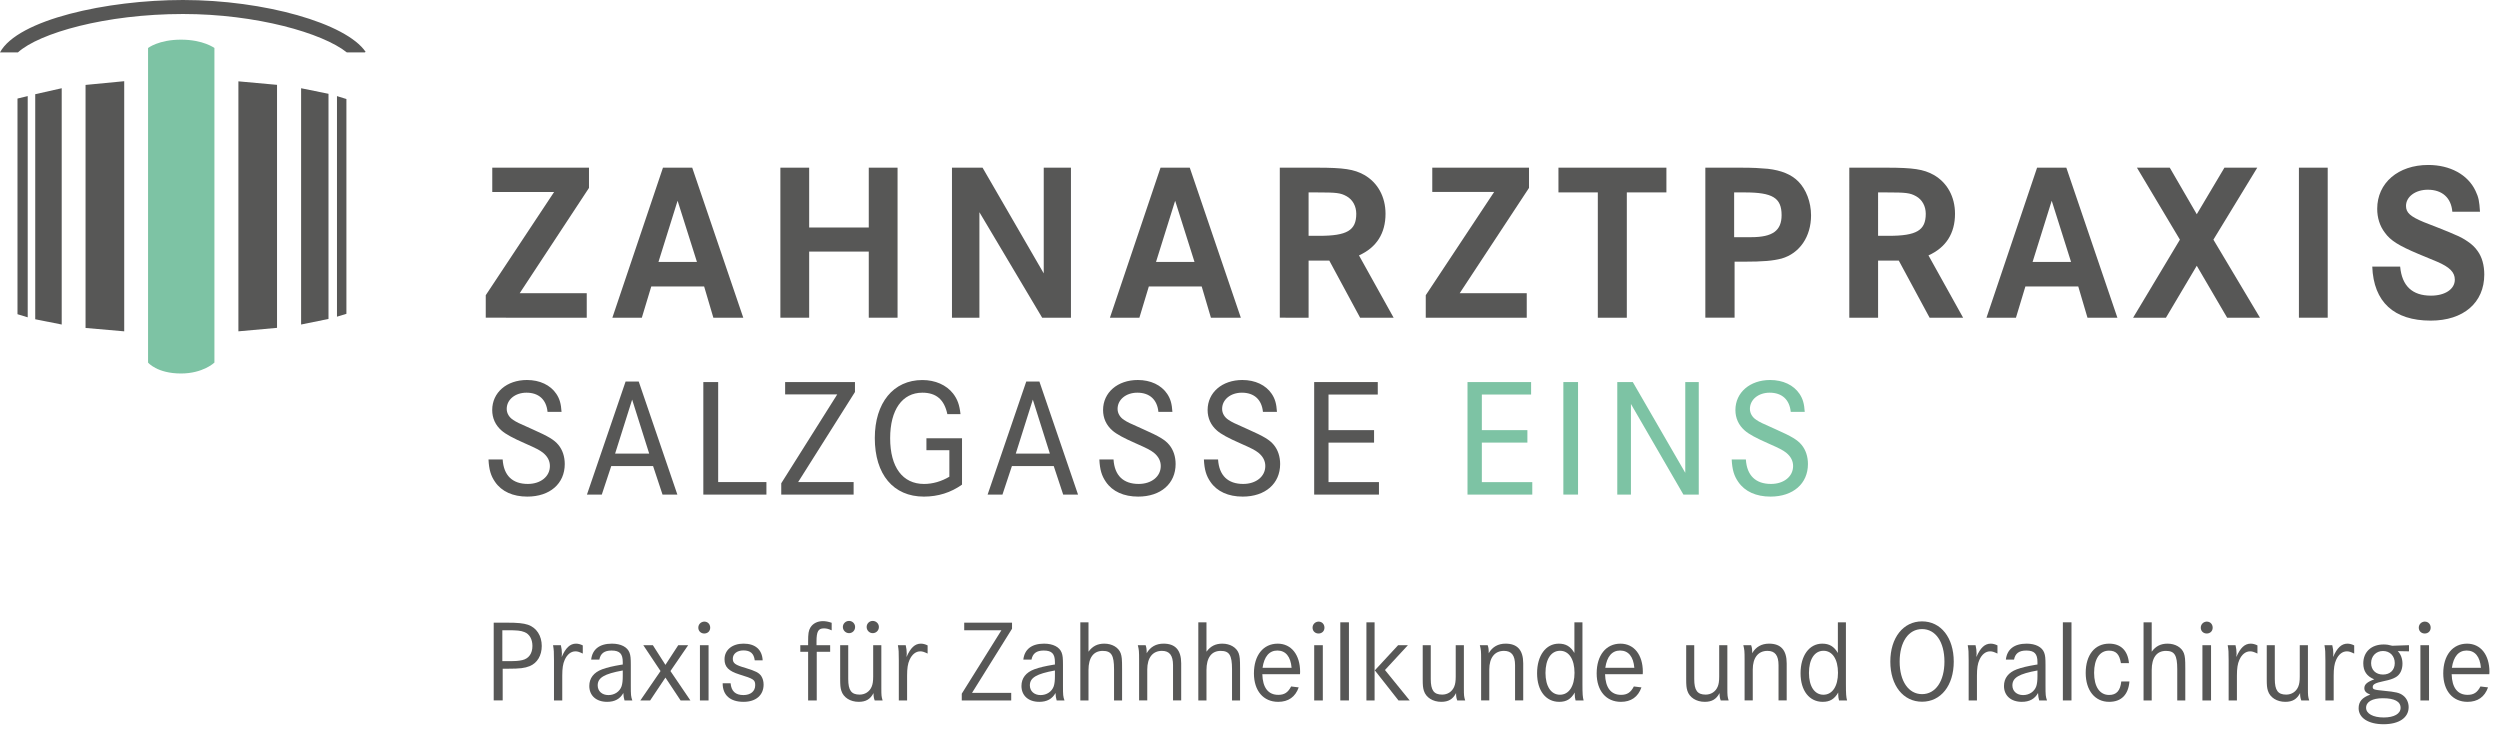 <?xml version="1.0" encoding="utf-8"?>
<!-- Generator: Adobe Illustrator 15.1.0, SVG Export Plug-In . SVG Version: 6.00 Build 0)  -->
<!DOCTYPE svg PUBLIC "-//W3C//DTD SVG 1.1//EN" "http://www.w3.org/Graphics/SVG/1.1/DTD/svg11.dtd">
<svg version="1.1" id="Ebene_1" xmlns="http://www.w3.org/2000/svg" xmlns:xlink="http://www.w3.org/1999/xlink" x="0px" y="0px"
	 width="386px" height="113.284px" viewBox="0 0 386 113.284" enable-background="new 0 0 386 113.284" xml:space="preserve">
<path fill="#575756" d="M2.771,8.088C6.052,5.107,16.308,2.162,28.25,2.162c11.302,0,21.546,2.933,25.298,5.927h2.778l0.125-0.085
	C53.443,3.59,40.792,0,28.25,0C16.508,0,2.74,3.025,0,8.088H2.771z"/>
<g>
	<path fill="#575756" d="M76.006,25.889H90.94v3.125L80.244,45.268h10.349v3.785H75V45.58l10.557-15.94h-9.551V25.889z"/>
	<path fill="#575756" d="M102.363,25.889h4.515l7.883,23.164h-4.619l-1.424-4.826h-8.161l-1.458,4.826h-4.55L102.363,25.889z
		 M107.607,40.439l-2.987-9.445l-2.952,9.445H107.607z"/>
	<path fill="#575756" d="M124.935,35.127h9.203v-9.238h4.445v23.164h-4.445v-10.21h-9.203v10.21h-4.445V25.889h4.445V35.127z"/>
	<path fill="#575756" d="M146.984,25.889h4.723l9.446,16.322V25.889h4.202v23.164h-4.445l-9.689-16.288v16.288h-4.237V25.889z"/>
	<path fill="#575756" d="M179.186,25.889h4.515l7.883,23.164h-4.619l-1.424-4.826h-8.161l-1.458,4.826h-4.55L179.186,25.889z
		 M184.43,40.439l-2.987-9.445l-2.952,9.445H184.43z"/>
	<path fill="#575756" d="M197.6,25.889h5.766c4.099,0,5.695,0.243,7.259,1.111c2.084,1.181,3.299,3.369,3.299,6.008
		c0,3.021-1.389,5.209-4.098,6.426l5.349,9.619h-5.175l-4.758-8.82h-3.195v8.82H197.6V25.889z M202.045,36.412h1.632
		c4.308,0,5.73-0.833,5.73-3.403c0-1.181-0.556-2.188-1.493-2.709s-1.562-0.59-4.584-0.59h-1.285V36.412z"/>
	<path fill="#575756" d="M221.143,25.889h14.935v3.125L225.38,45.268h10.349v3.785h-15.592V45.58l10.557-15.941h-9.551V25.889z"/>
	<path fill="#575756" d="M240.624,25.889h16.67v3.82h-6.112v19.344h-4.479V29.709h-6.077L240.624,25.889L240.624,25.889z"/>
	<path fill="#575756" d="M263.307,25.889h5.418c2.049,0,3.021,0.069,4.235,0.173c2.084,0.243,3.612,0.868,4.688,1.945
		c1.215,1.216,1.979,3.195,1.979,5.244c0,3.299-1.771,5.869-4.549,6.668c-1.354,0.349-2.812,0.485-5.904,0.485h-1.354v8.647h-4.516
		V25.889H263.307z M267.751,36.62h1.424h1.216c3.299,0,4.688-1.007,4.688-3.403c0-2.674-1.39-3.508-5.696-3.508h-1.632V36.62z"/>
	<path fill="#575756" d="M285.529,25.889h5.766c4.1,0,5.696,0.243,7.26,1.111c2.084,1.181,3.299,3.369,3.299,6.008
		c0,3.021-1.39,5.209-4.099,6.426l5.349,9.619h-5.174l-4.759-8.82h-3.194v8.82h-4.445V25.889H285.529z M289.975,36.412h1.633
		c4.307,0,5.729-0.833,5.729-3.403c0-1.181-0.556-2.188-1.493-2.709s-1.562-0.59-4.584-0.59h-1.285V36.412L289.975,36.412z"/>
	<path fill="#575756" d="M314.526,25.889h4.515l7.884,23.164h-4.619l-1.424-4.826h-8.161l-1.459,4.826h-4.549L314.526,25.889z
		 M319.77,40.439l-2.985-9.445l-2.952,9.445H319.77z"/>
	<path fill="#575756" d="M329.943,25.889h5.069l4.168,7.188l4.271-7.188h5.07l-6.772,11.113l7.189,12.051h-5.07l-4.688-8.021
		l-4.758,8.021h-5.07l7.225-12.051L329.943,25.889z"/>
	<path fill="#575756" d="M359.398,49.053h-4.445V25.889h4.445V49.053z"/>
	<path fill="#575756" d="M382.911,32.696h-4.271c-0.174-2.153-1.562-3.403-3.784-3.403c-1.91,0-3.369,1.077-3.369,2.5
		c0,1.042,0.66,1.632,2.744,2.5l2.223,0.868c1.389,0.556,2.257,0.903,2.604,1.077c0.694,0.278,1.354,0.625,1.944,1.042
		c0.626,0.417,1.146,0.903,1.528,1.458c0.693,0.938,1.042,2.223,1.042,3.646c0,4.341-3.195,7.119-8.267,7.119
		c-5.694,0-8.82-2.882-9.028-8.335h4.307c0.277,2.986,1.875,4.48,4.758,4.48c2.188,0,3.682-1.008,3.682-2.467
		c0-1.146-0.799-1.945-2.743-2.777l-2.849-1.182c-3.057-1.285-4.341-2.083-5.209-3.299c-0.799-1.042-1.182-2.327-1.182-3.681
		c0-3.994,3.229-6.772,7.884-6.772c3.369,0,6.112,1.493,7.293,3.994C382.703,30.473,382.807,31.063,382.911,32.696z"/>
</g>
<g>
	<g>
		<polygon fill="#575756" points="19.179,51.157 13.209,50.637 13.209,13.112 19.179,12.538 		"/>
	</g>
	<g>
		<polygon fill="#575756" points="9.528,50.107 5.439,49.294 5.439,14.545 9.528,13.624 		"/>
	</g>
	<g>
		<polygon fill="#575756" points="4.278,48.995 2.7,48.514 2.7,15.217 4.278,14.836 		"/>
	</g>
	<g>
		<polygon fill="#575756" points="36.809,51.157 42.773,50.62 42.773,13.1 36.809,12.559 		"/>
	</g>
	<g>
		<polygon fill="#575756" points="46.49,50.107 50.72,49.244 50.72,14.483 46.49,13.624 		"/>
	</g>
	<g>
		<polygon fill="#575756" points="52.029,48.896 53.486,48.455 53.486,15.292 52.029,14.836 		"/>
	</g>
	<g>
		<path fill="#7DC3A4" d="M33.107,55.982c0,0-1.746,1.685-5.159,1.685c-3.711,0-5.088-1.685-5.088-1.685V7.41
			c0,0,1.645-1.287,5.088-1.287c3.441,0,5.159,1.287,5.159,1.287V55.982z"/>
	</g>
</g>
<g>
	<g>
		<path fill="#575756" d="M84.541,63.6c-0.182-1.9-1.354-2.97-3.255-2.97c-1.746,0-3.048,1.068-3.048,2.501
			c0,0.678,0.365,1.303,1.016,1.719c0.573,0.364,0.677,0.418,3.021,1.459c2.396,1.067,3.282,1.59,3.933,2.371
			c0.651,0.78,0.99,1.822,0.99,2.969c0,3.021-2.292,5.026-5.783,5.026c-2.214,0-3.959-0.78-4.975-2.266
			c-0.651-0.938-0.938-1.876-1.016-3.466h2.188c0.156,2.476,1.511,3.777,3.881,3.777c1.979,0,3.412-1.146,3.412-2.762
			c0-0.807-0.365-1.484-1.068-2.059c-0.547-0.416-0.99-0.649-2.761-1.433c-1.901-0.833-2.996-1.433-3.621-1.979
			c-0.964-0.833-1.458-1.927-1.458-3.179c0-2.707,2.24-4.636,5.366-4.636c1.979,0,3.62,0.781,4.532,2.136
			c0.521,0.781,0.729,1.537,0.808,2.787h-2.162V63.6z"/>
		<path fill="#575756" d="M98.621,58.912l5.964,17.451h-2.292l-1.458-4.402h-6.459l-1.459,4.402h-2.292l5.965-17.451H98.621z
			 M97.604,61.699l-2.63,8.335h5.261L97.604,61.699z"/>
		<path fill="#575756" d="M110.886,58.99v15.445h7.45v1.928h-9.742V58.99H110.886z"/>
		<path fill="#575756" d="M132.008,58.99v1.535l-8.778,13.91h8.569v1.928h-11.174v-1.745l8.647-13.728h-8.048v-1.9H132.008z"/>
		<path fill="#575756" d="M148.536,67.664v7.162c-1.719,1.225-3.699,1.85-5.886,1.85c-4.715,0-7.58-3.412-7.58-9.037
			c0-5.443,2.865-8.961,7.345-8.961c1.98,0,3.699,0.756,4.741,2.084c0.677,0.885,0.99,1.745,1.146,3.178h-2.032
			c-0.469-2.239-1.719-3.309-3.855-3.309c-3.099,0-4.975,2.631-4.975,7.033c0,4.479,1.927,7.059,5.235,7.059
			c1.328,0,2.683-0.391,3.907-1.119v-4.09h-3.542v-1.85H148.536z"/>
		<path fill="#575756" d="M160.484,58.912l5.964,17.451h-2.292l-1.458-4.402h-6.459l-1.459,4.402h-2.292l5.965-17.451H160.484z
			 M159.468,61.699l-2.63,8.335h5.261L159.468,61.699z"/>
		<path fill="#575756" d="M178.858,63.6c-0.182-1.9-1.354-2.97-3.256-2.97c-1.745,0-3.047,1.068-3.047,2.501
			c0,0.678,0.365,1.303,1.016,1.719c0.573,0.364,0.677,0.418,3.021,1.459c2.396,1.067,3.282,1.59,3.933,2.371
			c0.651,0.78,0.99,1.822,0.99,2.969c0,3.021-2.292,5.026-5.783,5.026c-2.214,0-3.959-0.78-4.975-2.266
			c-0.651-0.938-0.938-1.876-1.016-3.466h2.188c0.156,2.476,1.511,3.777,3.881,3.777c1.979,0,3.412-1.146,3.412-2.762
			c0-0.807-0.365-1.484-1.068-2.059c-0.547-0.416-0.99-0.649-2.761-1.433c-1.901-0.833-2.996-1.433-3.621-1.979
			c-0.964-0.833-1.458-1.927-1.458-3.179c0-2.707,2.24-4.636,5.366-4.636c1.979,0,3.62,0.781,4.532,2.136
			c0.521,0.781,0.729,1.537,0.808,2.787h-2.162V63.6z"/>
		<path fill="#575756" d="M195,63.6c-0.184-1.9-1.354-2.97-3.256-2.97c-1.746,0-3.048,1.068-3.048,2.501
			c0,0.678,0.365,1.303,1.016,1.719c0.573,0.364,0.677,0.418,3.021,1.459c2.396,1.067,3.283,1.59,3.933,2.371
			c0.65,0.78,0.988,1.822,0.988,2.969c0,3.021-2.291,5.026-5.781,5.026c-2.214,0-3.959-0.78-4.975-2.266
			c-0.651-0.938-0.938-1.876-1.016-3.466h2.188c0.156,2.476,1.511,3.777,3.881,3.777c1.979,0,3.412-1.146,3.412-2.762
			c0-0.807-0.364-1.484-1.067-2.059c-0.547-0.416-0.99-0.649-2.761-1.433c-1.901-0.833-2.996-1.433-3.621-1.979
			c-0.964-0.833-1.458-1.927-1.458-3.179c0-2.707,2.24-4.636,5.366-4.636c1.979,0,3.62,0.781,4.532,2.136
			c0.521,0.781,0.729,1.537,0.809,2.787H195V63.6z"/>
		<path fill="#575756" d="M212.156,66.413v1.928h-7.033v6.095h7.788v1.929h-10.002V58.99h9.819v1.928h-7.605v5.495H212.156z"/>
		<path fill="#7DC3A4" d="M235.83,66.413v1.928h-7.033v6.095h7.788v1.929h-10.002V58.99h9.819v1.928h-7.605v5.495H235.83z"/>
		<path fill="#7DC3A4" d="M241.382,76.363V58.99h2.267v17.373H241.382z"/>
		<path fill="#7DC3A4" d="M252.104,58.99l8.101,14.013V58.99h2.084v17.373h-2.371l-8.101-13.987v13.987h-2.109V58.99H252.104z"/>
		<path fill="#7DC3A4" d="M276.491,63.6c-0.183-1.9-1.354-2.97-3.257-2.97c-1.744,0-3.047,1.068-3.047,2.501
			c0,0.678,0.364,1.303,1.016,1.719c0.572,0.364,0.678,0.418,3.021,1.459c2.396,1.067,3.281,1.59,3.934,2.371
			c0.652,0.78,0.988,1.822,0.988,2.969c0,3.021-2.291,5.026-5.781,5.026c-2.215,0-3.959-0.78-4.975-2.266
			c-0.652-0.938-0.938-1.876-1.017-3.466h2.188c0.155,2.476,1.51,3.777,3.881,3.777c1.979,0,3.412-1.146,3.412-2.762
			c0-0.807-0.365-1.484-1.067-2.059c-0.548-0.416-0.99-0.649-2.763-1.433c-1.9-0.833-2.994-1.433-3.619-1.979
			c-0.965-0.833-1.459-1.927-1.459-3.179c0-2.707,2.24-4.636,5.365-4.636c1.979,0,3.621,0.781,4.532,2.136
			c0.521,0.781,0.729,1.537,0.808,2.787h-2.161V63.6z"/>
	</g>
</g>
<g>
	<path fill="#575756" d="M76.229,96.139h1.981c1.782,0,2.575,0.09,3.312,0.324c1.314,0.45,2.125,1.692,2.125,3.277
		c0,1.477-0.702,2.646-1.873,3.114c-0.774,0.307-1.495,0.396-3.331,0.396h-0.828v4.897h-1.387V96.139z M77.561,102.081h0.864
		c1.26,0,1.656-0.036,2.232-0.162c0.991-0.234,1.549-1.026,1.549-2.179c0-1.045-0.45-1.837-1.225-2.143
		c-0.594-0.234-1.08-0.288-2.719-0.288h-0.702V102.081z"/>
	<path fill="#575756" d="M85.391,99.614h1.206c0.108,0.432,0.162,0.882,0.162,1.314c0,0.126-0.018,0.288-0.036,0.521
		c0.612-1.422,1.296-2.07,2.214-2.07c0.324,0,0.684,0.09,1.044,0.271v1.26c-0.576-0.27-0.811-0.342-1.134-0.342
		c-0.684,0-1.278,0.468-1.657,1.314c-0.27,0.594-0.378,1.314-0.378,2.448v3.817h-1.278v-5.6v-0.576
		C85.535,100.604,85.517,100.388,85.391,99.614z"/>
	<path fill="#575756" d="M92.536,101.847h-1.26c0.18-1.603,1.296-2.467,3.205-2.467c1.386,0,2.395,0.522,2.719,1.404
		c0.162,0.45,0.198,0.847,0.198,1.927v3.187c0,1.404,0.018,1.657,0.234,2.251h-1.207c-0.126-0.45-0.144-0.594-0.18-1.152
		c-0.504,0.918-1.333,1.368-2.503,1.368c-1.674,0-2.755-0.954-2.755-2.448c0-1.207,0.684-2.089,1.98-2.575
		c0.774-0.288,1.657-0.486,2.917-0.702l0.27-0.036v-0.378c0-1.278-0.468-1.782-1.729-1.782
		C93.311,100.442,92.716,100.893,92.536,101.847z M96.155,103.521c-2.863,0.521-3.871,1.116-3.871,2.305
		c0,0.882,0.667,1.494,1.657,1.494c0.954,0,1.746-0.54,2.034-1.368c0.126-0.396,0.18-0.883,0.18-1.566V103.521z"/>
	<path fill="#575756" d="M99.322,99.614h1.477l1.944,3.043l1.981-3.043h1.53l-2.737,3.997l3.079,4.537h-1.513l-2.341-3.529
		l-2.358,3.529h-1.513l3.115-4.537L99.322,99.614z"/>
	<path fill="#575756" d="M108.701,95.977h0.054c0.522,0,0.9,0.396,0.9,0.937c0,0.522-0.378,0.9-0.918,0.9
		c-0.522,0-0.918-0.378-0.918-0.9C107.818,96.409,108.196,96.013,108.701,95.977z M108.07,99.614h1.333v8.534h-1.333V99.614z"/>
	<path fill="#575756" d="M117.756,101.955h-1.225c-0.126-1.045-0.666-1.531-1.747-1.531c-0.972,0-1.638,0.522-1.638,1.278
		c0,0.702,0.36,0.973,1.999,1.44c1.53,0.469,2.035,0.721,2.395,1.243c0.234,0.359,0.36,0.81,0.36,1.313
		c0,1.639-1.188,2.665-3.097,2.665c-2.053,0-3.223-1.026-3.223-2.845v-0.018h1.225c0.108,1.224,0.756,1.818,1.98,1.818
		c1.116,0,1.819-0.595,1.819-1.513c0-0.846-0.216-0.99-2.449-1.675c-1.657-0.521-2.287-1.152-2.287-2.34
		c0-1.44,1.188-2.413,2.935-2.413C116.622,99.38,117.666,100.298,117.756,101.955z"/>
	<path fill="#575756" d="M126.07,99.614h2.106v1.026h-2.071v7.508h-1.332v-7.508h-1.207v-1.026h1.207v-0.54
		c0-1.279,0.072-1.711,0.36-2.197c0.378-0.612,1.081-0.973,1.909-0.973c0.432,0,0.828,0.072,1.368,0.253v1.17
		c-0.504-0.234-0.81-0.306-1.206-0.306c-0.864,0-1.134,0.485-1.134,2.017V99.614z"/>
	<path fill="#575756" d="M129.724,99.614h1.243v5.222c0,1.764,0.486,2.412,1.764,2.412c0.829,0,1.531-0.45,1.854-1.225
		c0.162-0.378,0.234-0.846,0.234-1.566v-4.843h1.26v5.941v0.72c0,1.117,0.018,1.297,0.198,1.873h-1.225
		c-0.144-0.396-0.18-0.648-0.18-1.135c-0.504,0.955-1.188,1.351-2.287,1.351c-1.296,0-2.358-0.666-2.683-1.71
		c-0.144-0.469-0.18-0.847-0.18-1.818V99.614z M131.092,95.869c0.522,0,0.936,0.414,0.936,0.936c0,0.541-0.414,0.955-0.936,0.955
		c-0.522,0-0.955-0.433-0.955-0.955C130.138,96.283,130.57,95.869,131.092,95.869z M134.747,95.869c0.522,0,0.955,0.414,0.955,0.936
		c0,0.541-0.432,0.955-0.955,0.955c-0.522,0-0.936-0.433-0.936-0.955C133.811,96.283,134.225,95.869,134.747,95.869z"/>
	<path fill="#575756" d="M138.634,99.614h1.206c0.108,0.432,0.162,0.882,0.162,1.314c0,0.126-0.018,0.288-0.036,0.521
		c0.612-1.422,1.296-2.07,2.214-2.07c0.324,0,0.684,0.09,1.044,0.271v1.26c-0.576-0.27-0.811-0.342-1.134-0.342
		c-0.684,0-1.278,0.468-1.657,1.314c-0.27,0.594-0.378,1.314-0.378,2.448v3.817h-1.278v-5.6v-0.576
		C138.778,100.604,138.76,100.388,138.634,99.614z"/>
	<path fill="#575756" d="M148.875,96.139h7.382v0.937l-6.176,9.903h6.05v1.17h-7.634v-1.044l6.122-9.795h-5.744V96.139z"/>
	<path fill="#575756" d="M159.262,101.847h-1.26c0.18-1.603,1.296-2.467,3.205-2.467c1.386,0,2.395,0.522,2.719,1.404
		c0.162,0.45,0.198,0.847,0.198,1.927v3.187c0,1.404,0.018,1.657,0.234,2.251h-1.207c-0.126-0.45-0.144-0.594-0.18-1.152
		c-0.504,0.918-1.333,1.368-2.503,1.368c-1.674,0-2.755-0.954-2.755-2.448c0-1.207,0.684-2.089,1.98-2.575
		c0.774-0.288,1.657-0.486,2.917-0.702l0.27-0.036v-0.378c0-1.278-0.468-1.782-1.729-1.782
		C160.036,100.442,159.442,100.893,159.262,101.847z M162.881,103.521c-2.863,0.521-3.871,1.116-3.871,2.305
		c0,0.882,0.667,1.494,1.657,1.494c0.954,0,1.746-0.54,2.034-1.368c0.126-0.396,0.18-0.883,0.18-1.566V103.521z"/>
	<path fill="#575756" d="M166.803,96.085h1.26v4.537c0.63-0.864,1.404-1.242,2.449-1.242c1.188,0,2.179,0.576,2.521,1.477
		c0.18,0.54,0.216,0.9,0.216,2.395v4.897h-1.242v-4.825c0-2.161-0.414-2.827-1.747-2.827c-1.422,0-2.197,1.044-2.197,2.953v4.699
		h-1.26V96.085z"/>
	<path fill="#575756" d="M175.677,99.614h1.207c0.144,0.414,0.162,0.647,0.162,1.242c0.576-0.99,1.458-1.477,2.611-1.477
		c1.818,0,2.719,1.008,2.719,3.043v0.828v4.897h-1.26v-4.825v-0.612c0-1.513-0.541-2.215-1.71-2.215
		c-1.44,0-2.269,1.062-2.269,2.881v4.771h-1.26v-5.636v-0.63C175.875,100.496,175.857,100.353,175.677,99.614z"/>
	<path fill="#575756" d="M185.02,96.085h1.26v4.537c0.63-0.864,1.404-1.242,2.449-1.242c1.188,0,2.179,0.576,2.521,1.477
		c0.18,0.54,0.216,0.9,0.216,2.395v4.897h-1.242v-4.825c0-2.161-0.414-2.827-1.747-2.827c-1.422,0-2.197,1.044-2.197,2.953v4.699
		h-1.26V96.085z"/>
	<path fill="#575756" d="M200.717,104.098h-5.814c0.053,2.088,0.918,3.187,2.467,3.187c0.936,0,1.494-0.36,1.98-1.296l1.17,0.144
		c-0.521,1.477-1.602,2.232-3.168,2.232c-2.287,0-3.745-1.71-3.745-4.394c0-2.79,1.44-4.591,3.673-4.591
		c2.088,0,3.457,1.71,3.457,4.357C200.736,103.81,200.736,103.936,200.717,104.098z M199.422,103.107
		c-0.145-1.729-0.918-2.665-2.197-2.665c-1.242,0-2.035,0.918-2.287,2.665H199.422z"/>
	<path fill="#575756" d="M203.541,95.977h0.055c0.521,0,0.9,0.396,0.9,0.937c0,0.522-0.379,0.9-0.918,0.9
		c-0.523,0-0.918-0.378-0.918-0.9C202.66,96.409,203.037,96.013,203.541,95.977z M202.912,99.614h1.332v8.534h-1.332V99.614z"/>
	<path fill="#575756" d="M206.943,96.085h1.332v12.063h-1.332V96.085z"/>
	<path fill="#575756" d="M210.975,96.085h1.262v12.063h-1.262V96.085z M215.873,99.614h1.512l-3.547,3.835l3.816,4.699h-1.729
		l-3.654-4.646L215.873,99.614z"/>
	<path fill="#575756" d="M219.668,99.614h1.242v5.222c0,1.764,0.486,2.412,1.766,2.412c0.828,0,1.529-0.45,1.854-1.225
		c0.162-0.378,0.234-0.846,0.234-1.566v-4.843h1.26v5.941v0.72c0,1.117,0.02,1.297,0.199,1.873h-1.225
		c-0.145-0.396-0.18-0.648-0.18-1.135c-0.504,0.955-1.189,1.351-2.287,1.351c-1.297,0-2.359-0.666-2.684-1.71
		c-0.143-0.469-0.18-0.847-0.18-1.818V99.614z"/>
	<path fill="#575756" d="M228.488,99.614h1.207c0.143,0.414,0.162,0.647,0.162,1.242c0.576-0.99,1.457-1.477,2.609-1.477
		c1.82,0,2.719,1.008,2.719,3.043v0.828v4.897h-1.26v-4.825v-0.612c0-1.513-0.539-2.215-1.711-2.215
		c-1.439,0-2.268,1.062-2.268,2.881v4.771h-1.262v-5.636v-0.63C228.686,100.496,228.668,100.353,228.488,99.614z"/>
	<path fill="#575756" d="M244.33,96.085v9.543c0,1.513,0.037,2.017,0.18,2.521h-1.242c-0.09-0.342-0.125-0.594-0.125-0.918
		c0-0.09,0-0.162,0-0.307c-0.594,1.026-1.297,1.44-2.395,1.44c-2.072,0-3.422-1.729-3.422-4.411c0-2.736,1.35-4.573,3.35-4.573
		c1.098,0,1.818,0.432,2.412,1.44v-4.735H244.33z M240.873,100.479c-1.387,0-2.25,1.314-2.25,3.421c0,2.07,0.863,3.367,2.232,3.367
		c1.387,0,2.25-1.314,2.25-3.386C243.105,101.793,242.242,100.479,240.873,100.479z"/>
	<path fill="#575756" d="M253.637,104.098h-5.816c0.055,2.088,0.918,3.187,2.467,3.187c0.938,0,1.494-0.36,1.98-1.296l1.172,0.144
		c-0.523,1.477-1.604,2.232-3.17,2.232c-2.287,0-3.744-1.71-3.744-4.394c0-2.79,1.439-4.591,3.672-4.591
		c2.09,0,3.457,1.71,3.457,4.357C253.654,103.81,253.654,103.936,253.637,104.098z M252.34,103.107
		c-0.145-1.729-0.918-2.665-2.195-2.665c-1.244,0-2.035,0.918-2.287,2.665H252.34z"/>
	<path fill="#575756" d="M260.348,99.614h1.242v5.222c0,1.764,0.486,2.412,1.766,2.412c0.828,0,1.529-0.45,1.854-1.225
		c0.162-0.378,0.234-0.846,0.234-1.566v-4.843h1.26v5.941v0.72c0,1.117,0.02,1.297,0.199,1.873h-1.225
		c-0.145-0.396-0.18-0.648-0.18-1.135c-0.504,0.955-1.189,1.351-2.287,1.351c-1.297,0-2.359-0.666-2.684-1.71
		c-0.143-0.469-0.18-0.847-0.18-1.818V99.614z"/>
	<path fill="#575756" d="M269.168,99.614h1.207c0.143,0.414,0.162,0.647,0.162,1.242c0.576-0.99,1.457-1.477,2.609-1.477
		c1.82,0,2.719,1.008,2.719,3.043v0.828v4.897h-1.26v-4.825v-0.612c0-1.513-0.539-2.215-1.711-2.215
		c-1.439,0-2.268,1.062-2.268,2.881v4.771h-1.262v-5.636v-0.63C269.365,100.496,269.348,100.353,269.168,99.614z"/>
	<path fill="#575756" d="M285.01,96.085v9.543c0,1.513,0.037,2.017,0.18,2.521h-1.242c-0.09-0.342-0.125-0.594-0.125-0.918
		c0-0.09,0-0.162,0-0.307c-0.594,1.026-1.297,1.44-2.395,1.44c-2.072,0-3.422-1.729-3.422-4.411c0-2.736,1.35-4.573,3.35-4.573
		c1.098,0,1.818,0.432,2.412,1.44v-4.735H285.01z M281.553,100.479c-1.387,0-2.25,1.314-2.25,3.421c0,2.07,0.863,3.367,2.232,3.367
		c1.387,0,2.25-1.314,2.25-3.386C283.785,101.793,282.922,100.479,281.553,100.479z"/>
	<path fill="#575756" d="M291.865,102.152c0-3.69,2-6.212,4.898-6.212c2.916,0,4.896,2.521,4.896,6.212
		c0,3.691-1.98,6.194-4.896,6.194C293.865,108.347,291.865,105.844,291.865,102.152z M293.307,102.152
		c0,3.025,1.369,5.023,3.457,5.023s3.457-1.998,3.457-5.023c0-3.043-1.369-5.023-3.457-5.023S293.307,99.109,293.307,102.152z"/>
	<path fill="#575756" d="M303.818,99.614h1.205c0.109,0.432,0.162,0.882,0.162,1.314c0,0.126-0.018,0.288-0.035,0.521
		c0.611-1.422,1.297-2.07,2.215-2.07c0.324,0,0.684,0.09,1.043,0.271v1.26c-0.576-0.27-0.809-0.342-1.133-0.342
		c-0.686,0-1.279,0.468-1.656,1.314c-0.271,0.594-0.379,1.314-0.379,2.448v3.817h-1.279v-5.6v-0.576
		C303.961,100.604,303.943,100.388,303.818,99.614z"/>
	<path fill="#575756" d="M310.965,101.847h-1.26c0.18-1.603,1.295-2.467,3.203-2.467c1.387,0,2.396,0.522,2.719,1.404
		c0.162,0.45,0.199,0.847,0.199,1.927v3.187c0,1.404,0.018,1.657,0.234,2.251h-1.207c-0.125-0.45-0.145-0.594-0.18-1.152
		c-0.504,0.918-1.332,1.368-2.504,1.368c-1.674,0-2.754-0.954-2.754-2.448c0-1.207,0.684-2.089,1.98-2.575
		c0.773-0.288,1.656-0.486,2.918-0.702l0.27-0.036v-0.378c0-1.278-0.469-1.782-1.729-1.782
		C311.738,100.442,311.145,100.893,310.965,101.847z M314.584,103.521c-2.863,0.521-3.871,1.116-3.871,2.305
		c0,0.882,0.666,1.494,1.656,1.494c0.953,0,1.746-0.54,2.035-1.368c0.125-0.396,0.18-0.883,0.18-1.566V103.521z"/>
	<path fill="#575756" d="M318.506,96.085h1.332v12.063h-1.332V96.085z"/>
	<path fill="#575756" d="M328.713,102.387h-1.242c-0.234-1.387-0.756-1.927-1.854-1.927c-1.424,0-2.287,1.297-2.287,3.421
		c0,2.143,0.863,3.421,2.322,3.421c1.135,0,1.729-0.666,1.873-2.088h1.26c-0.162,2.053-1.26,3.15-3.133,3.15
		c-2.197,0-3.619-1.765-3.619-4.465c0-2.773,1.404-4.52,3.619-4.52C327.453,99.38,328.533,100.442,328.713,102.387z"/>
	<path fill="#575756" d="M330.963,96.085h1.26v4.537c0.631-0.864,1.404-1.242,2.449-1.242c1.188,0,2.178,0.576,2.52,1.477
		c0.182,0.54,0.217,0.9,0.217,2.395v4.897h-1.242v-4.825c0-2.161-0.414-2.827-1.746-2.827c-1.424,0-2.197,1.044-2.197,2.953v4.699
		h-1.26V96.085z"/>
	<path fill="#575756" d="M340.682,95.977h0.055c0.521,0,0.9,0.396,0.9,0.937c0,0.522-0.379,0.9-0.918,0.9
		c-0.523,0-0.918-0.378-0.918-0.9C339.801,96.409,340.178,96.013,340.682,95.977z M340.053,99.614h1.332v8.534h-1.332V99.614z"/>
	<path fill="#575756" d="M343.957,99.614h1.207c0.107,0.432,0.162,0.882,0.162,1.314c0,0.126-0.018,0.288-0.037,0.521
		c0.613-1.422,1.297-2.07,2.215-2.07c0.324,0,0.686,0.09,1.045,0.271v1.26c-0.576-0.27-0.811-0.342-1.135-0.342
		c-0.684,0-1.277,0.468-1.656,1.314c-0.27,0.594-0.379,1.314-0.379,2.448v3.817h-1.277v-5.6v-0.576
		C344.102,100.604,344.084,100.388,343.957,99.614z"/>
	<path fill="#575756" d="M349.988,99.614h1.242v5.222c0,1.764,0.486,2.412,1.764,2.412c0.828,0,1.531-0.45,1.855-1.225
		c0.162-0.378,0.234-0.846,0.234-1.566v-4.843h1.26v5.941v0.72c0,1.117,0.018,1.297,0.197,1.873h-1.223
		c-0.145-0.396-0.182-0.648-0.182-1.135c-0.504,0.955-1.188,1.351-2.285,1.351c-1.297,0-2.359-0.666-2.684-1.71
		c-0.145-0.469-0.18-0.847-0.18-1.818V99.614z"/>
	<path fill="#575756" d="M358.898,99.614h1.205c0.109,0.432,0.162,0.882,0.162,1.314c0,0.126-0.018,0.288-0.035,0.521
		c0.611-1.422,1.297-2.07,2.215-2.07c0.324,0,0.684,0.09,1.043,0.271v1.26c-0.576-0.27-0.809-0.342-1.133-0.342
		c-0.686,0-1.279,0.468-1.656,1.314c-0.271,0.594-0.379,1.314-0.379,2.448v3.817h-1.279v-5.6v-0.576
		C359.041,100.604,359.023,100.388,358.898,99.614z"/>
	<path fill="#575756" d="M371.949,99.614v0.954l-1.746-0.036c0.469,0.432,0.738,1.17,0.738,1.944c0,0.973-0.396,1.747-1.08,2.106
		c-0.414,0.234-0.9,0.396-1.693,0.559c-1.439,0.306-1.818,0.504-1.818,0.937c0,0.359,0.18,0.432,1.711,0.576
		c1.873,0.18,2.43,0.306,2.988,0.738c0.521,0.396,0.846,1.062,0.846,1.782c0,1.639-1.477,2.646-3.871,2.646
		c-2.34,0-3.852-0.972-3.852-2.467c0-1.026,0.539-1.656,1.799-2.106c-0.646-0.252-0.918-0.54-0.918-0.99
		c0-0.576,0.414-0.954,1.531-1.368c-1.152-0.469-1.693-1.261-1.693-2.467c0-1.765,1.242-2.917,3.133-2.917
		c0.469,0,0.828,0.054,1.334,0.198L371.949,99.614z M367.916,107.807c-1.621,0-2.592,0.54-2.592,1.477
		c0,0.899,1.08,1.494,2.719,1.494c1.619,0,2.609-0.576,2.609-1.494C370.652,108.311,369.699,107.807,367.916,107.807z
		 M367.934,100.514c-1.062,0-1.836,0.793-1.836,1.873c0,1.062,0.738,1.765,1.836,1.765c1.1,0,1.818-0.702,1.818-1.765
		C369.752,101.288,369.014,100.514,367.934,100.514z"/>
	<path fill="#575756" d="M374.342,95.977h0.055c0.521,0,0.898,0.396,0.898,0.937c0,0.522-0.377,0.9-0.918,0.9
		c-0.521,0-0.918-0.378-0.918-0.9C373.459,96.409,373.838,96.013,374.342,95.977z M373.711,99.614h1.332v8.534h-1.332V99.614z"/>
	<path fill="#575756" d="M384.35,104.098h-5.814c0.053,2.088,0.918,3.187,2.467,3.187c0.936,0,1.494-0.36,1.98-1.296l1.17,0.144
		c-0.521,1.477-1.602,2.232-3.168,2.232c-2.287,0-3.746-1.71-3.746-4.394c0-2.79,1.441-4.591,3.674-4.591
		c2.088,0,3.457,1.71,3.457,4.357C384.369,103.81,384.369,103.936,384.35,104.098z M383.055,103.107
		c-0.145-1.729-0.918-2.665-2.197-2.665c-1.242,0-2.035,0.918-2.287,2.665H383.055z"/>
</g>
</svg>

